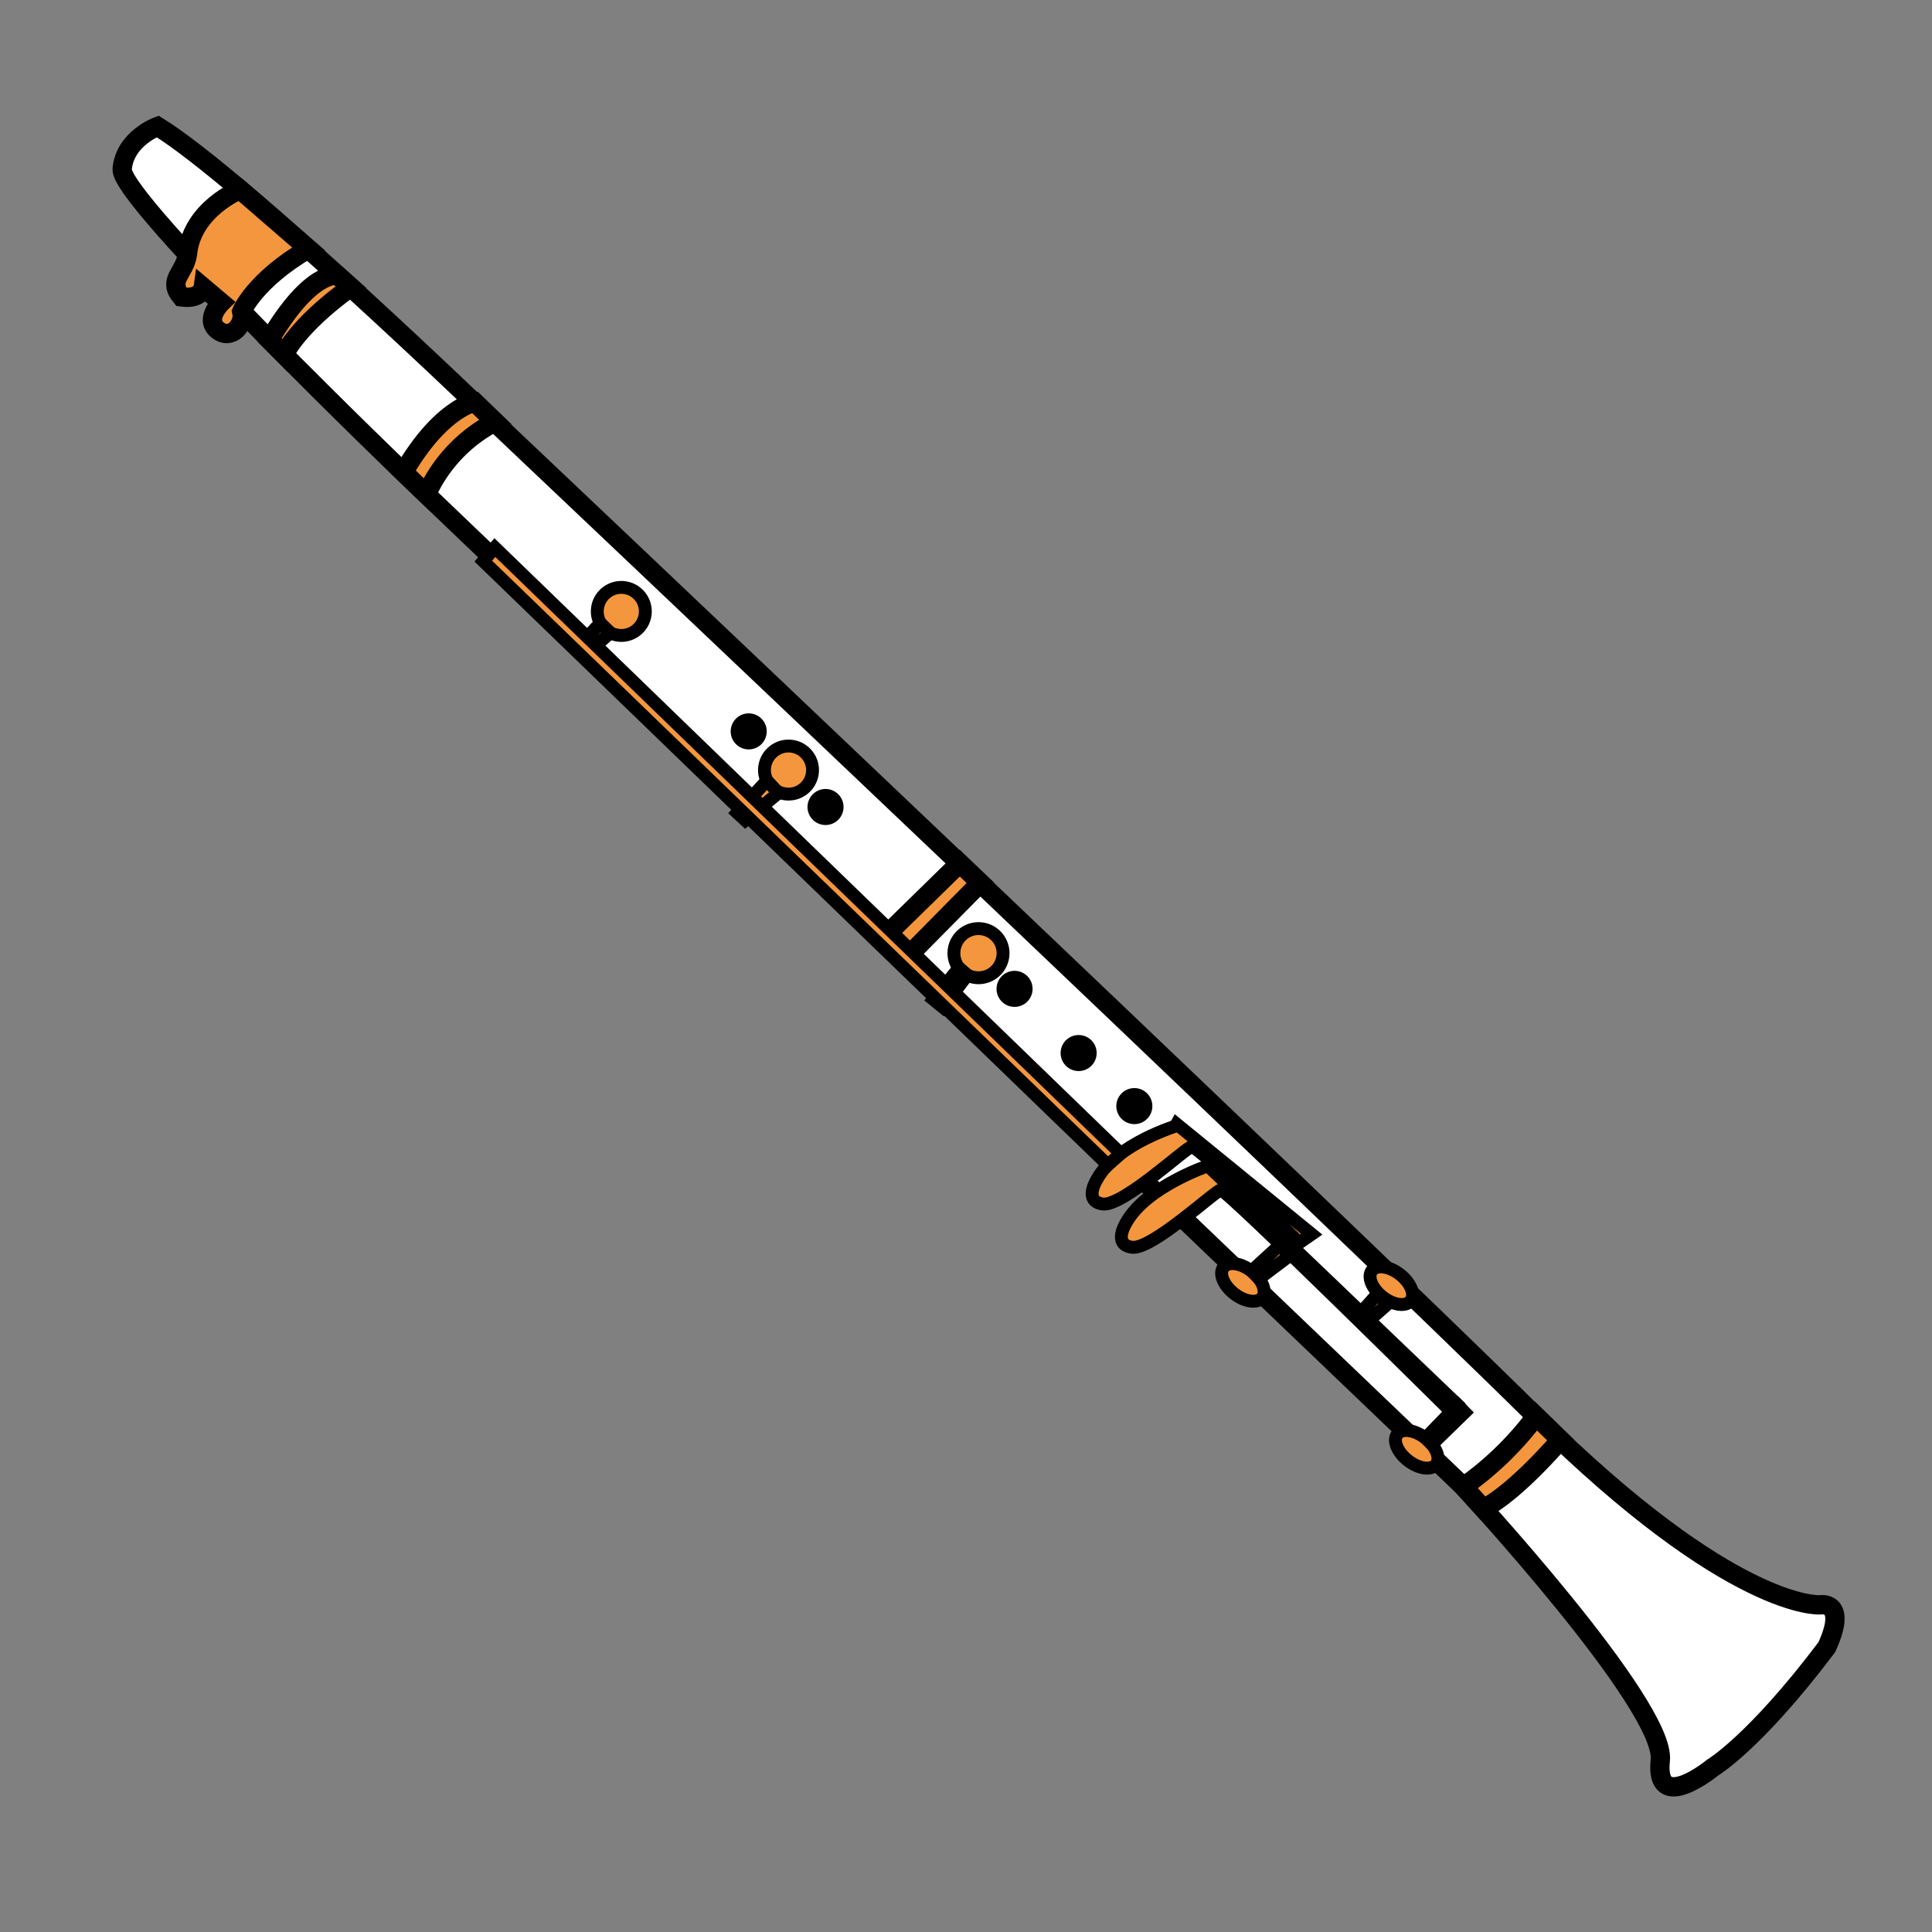 <svg xmlns="http://www.w3.org/2000/svg" xmlns:xlink="http://www.w3.org/1999/xlink" width="300" height="300" viewBox="0 0 300 300">
  <rect x="0" y="0" width="300" height="300" fill="#808080" stroke="none"/>
  <defs>
    <clipPath id="clip-clarinet">
      <rect width="300" height="300"/>
    </clipPath>
  </defs>
  <g id="clarinet" clip-path="url(#clip-clarinet)">
    <g id="clarinetto" transform="translate(-32.977 -25.099) rotate(8)">
      <g id="Livello_3" transform="translate(58.577 36.3)">
        <path id="Path_275" data-name="Path 275" d="M63.125,36.3s-4.793,2.545-4.538,7.338c.3,4.793,51.195,41.566,51.195,41.566L293.31,217.241s35.925,29.266,36.18,37.834c.3,8.568,8.186,0,8.186,0s5.938-4.708,14.972-21c2.333-7.8-1.993-6.362-1.993-6.362s-13.276,2.842-47.8-22.9S121.318,74.473,121.318,74.473,77.292,42.493,63.125,36.3Z" transform="translate(-58.577 -36.3)" fill="#fff" stroke="#000" stroke-miterlimit="10" stroke-width="3"/>
      </g>
      <g id="Livello_4" transform="translate(69.313 44.232)">
        <path id="Path_276" data-name="Path 276" d="M625.912,436.739l-4.284-3.139A49.638,49.638,0,0,1,612,446.028l3.52,2.927S619.168,446.961,625.912,436.739Z" transform="translate(-388.003 -273.018)" fill="#f4963d" stroke="#000" stroke-miterlimit="10" stroke-width="3"/>
        <path id="Path_277" data-name="Path 277" d="M384.413,262.5l3.605,2.587-9.5,12.767L374.7,275.1Z" transform="translate(-251.353 -174.489)" fill="#f4963d" stroke="#000" stroke-miterlimit="10" stroke-width="3"/>
        <path id="Path_278" data-name="Path 278" d="M180.087,135.327a23.677,23.677,0,0,1,8.992-12.64l-3.563-2.587s-5.132,1.7-9.416,12.3Z" transform="translate(-136.989 -92.488)" fill="#f4963d" stroke="#000" stroke-miterlimit="10" stroke-width="3"/>
        <path id="Path_279" data-name="Path 279" d="M123.287,94.46s1.23-4.581,8.78-11.834l-2.29-1.527s-4.241-.3-9.077,11.41Z" transform="translate(-105.087 -70.029)" fill="#f4963d" stroke="#000" stroke-miterlimit="10" stroke-width="3"/>
        <path id="Path_280" data-name="Path 280" d="M94.625,73.7s1.315-5.09,8.907-11.07L91.74,55s-7,4.029-6.7,11.07c0,3.054-2.587,4.369,0,6.7,3.139,0,3.139-1.951,3.139-1.951l3.1,1.951s-2.248,2.884,0,4.284C93.564,78.455,95.43,75.741,94.625,73.7Z" transform="translate(-83.889 -55)" fill="#f4963d" stroke="#000" stroke-miterlimit="10" stroke-width="3"/>
        <path id="Path_281" data-name="Path 281" d="M462.87,356.452s-1.7,3.69,1.4,3.69,11.579-10.476,12.428-10.731c.848-.3,18.662,12.428,18.662,12.428l1.7-1.569-22.9-13.87C474.153,346.442,465.118,350.514,462.87,356.452Z" transform="translate(-301.859 -222.803)" fill="#f4963d" stroke="#000" stroke-miterlimit="10" stroke-width="2"/>
        <path id="Path_282" data-name="Path 282" d="M475.67,370.076s-1.7,3.69,1.4,3.69,11.579-10.476,12.428-10.731,40.209,29.1,40.209,29.1l.721-1.272L486.995,359.6S477.961,364.138,475.67,370.076Z" transform="translate(-309.23 -230.405)" fill="#f4963d" stroke="#000" stroke-miterlimit="10" stroke-width="2"/>
        <circle id="Ellipse_126" data-name="Ellipse 126" cx="2.799" cy="2.799" r="2.799" transform="translate(108.417 79.485)"/>
        <circle id="Ellipse_127" data-name="Ellipse 127" cx="3.732" cy="3.732" r="3.732" transform="translate(100.994 73.674)" fill="#f4963d" stroke="#000" stroke-miterlimit="10" stroke-width="2"/>
        <circle id="Ellipse_128" data-name="Ellipse 128" cx="3.817" cy="3.817" r="3.817" transform="translate(134.078 97.639)" fill="#f4963d" stroke="#000" stroke-miterlimit="10" stroke-width="2"/>
        <circle id="Ellipse_129" data-name="Ellipse 129" cx="2.799" cy="2.799" r="2.799" transform="translate(94.971 69.518)"/>
        <circle id="Ellipse_130" data-name="Ellipse 130" cx="2.799" cy="2.799" r="2.799" transform="translate(141.415 103.365)"/>
        <circle id="Ellipse_131" data-name="Ellipse 131" cx="2.799" cy="2.799" r="2.799" transform="translate(152.655 111.848)"/>
        <circle id="Ellipse_132" data-name="Ellipse 132" cx="2.799" cy="2.799" r="2.799" transform="translate(162.368 118.804)"/>
        <ellipse id="Ellipse_133" data-name="Ellipse 133" cx="2.206" cy="3.817" rx="2.206" ry="3.817" transform="matrix(0.5, -0.866, 0.866, 0.5, 204.151, 143.665)" fill="#f4963d" stroke="#000" stroke-miterlimit="10" stroke-width="2"/>
        <ellipse id="Ellipse_134" data-name="Ellipse 134" cx="2.206" cy="3.817" rx="2.206" ry="3.817" transform="matrix(0.5, -0.866, 0.866, 0.5, 181.256, 146.373)" fill="#f4963d" stroke="#000" stroke-miterlimit="10" stroke-width="2"/>
        <ellipse id="Ellipse_135" data-name="Ellipse 135" cx="2.206" cy="3.817" rx="2.206" ry="3.817" transform="matrix(0.5, -0.866, 0.866, 0.5, 211.594, 168.279)" fill="#f4963d" stroke="#000" stroke-miterlimit="10" stroke-width="2"/>
        <circle id="Ellipse_136" data-name="Ellipse 136" cx="3.732" cy="3.732" r="3.732" transform="translate(71.855 52.891)" fill="#f4963d" stroke="#000" stroke-miterlimit="10" stroke-width="2"/>
        <path id="Path_283" data-name="Path 283" d="M251.415,193.8l-2.715,3.86,1.357,1.018,3.1-3.605Z" transform="translate(-178.796 -134.928)" fill="#f4963d" stroke="#000" stroke-miterlimit="10" stroke-width="2"/>
        <path id="Path_284" data-name="Path 284" d="M320.3,244.054l-4.5,4.92L314.4,248l3.86-5.6Z" transform="translate(-216.629 -162.915)" fill="#f4963d" stroke="#000" stroke-miterlimit="10" stroke-width="2"/>
        <path id="Path_285" data-name="Path 285" d="M398.266,300.5,395,305.929l1.612.976,3.1-5.471Z" transform="translate(-263.043 -196.372)" fill="#f4963d" stroke="#000" stroke-miterlimit="10" stroke-width="2"/>
        <path id="Path_286" data-name="Path 286" d="M524.2,389.281l3.775-4.581,1.781,1.357-4.241,4.241Z" transform="translate(-337.443 -244.859)" fill="#f4963d" stroke="#000" stroke-miterlimit="10" stroke-width="2"/>
        <path id="Path_287" data-name="Path 287" d="M567.245,397.9l-2.545,3.817,1.272,1.018,3.351-3.9Z" transform="translate(-360.765 -252.46)" fill="#f4963d" stroke="#000" stroke-miterlimit="10" stroke-width="2"/>
        <path id="Path_288" data-name="Path 288" d="M595.8,439.368,600,433.6l1.272.976-4.369,5.641Z" transform="translate(-378.674 -273.018)" fill="#f4963d" stroke="#000" stroke-miterlimit="10" stroke-width="2"/>
        <path id="Path_289" data-name="Path 289" d="M210.985,171.8l-1.485,2.333,109.091,79.358,1.739-2.036Z" transform="translate(-156.222 -122.26)" fill="#f4963d" stroke="#000" stroke-miterlimit="10" stroke-width="2"/>
      </g>
    </g>
  </g>
</svg>
